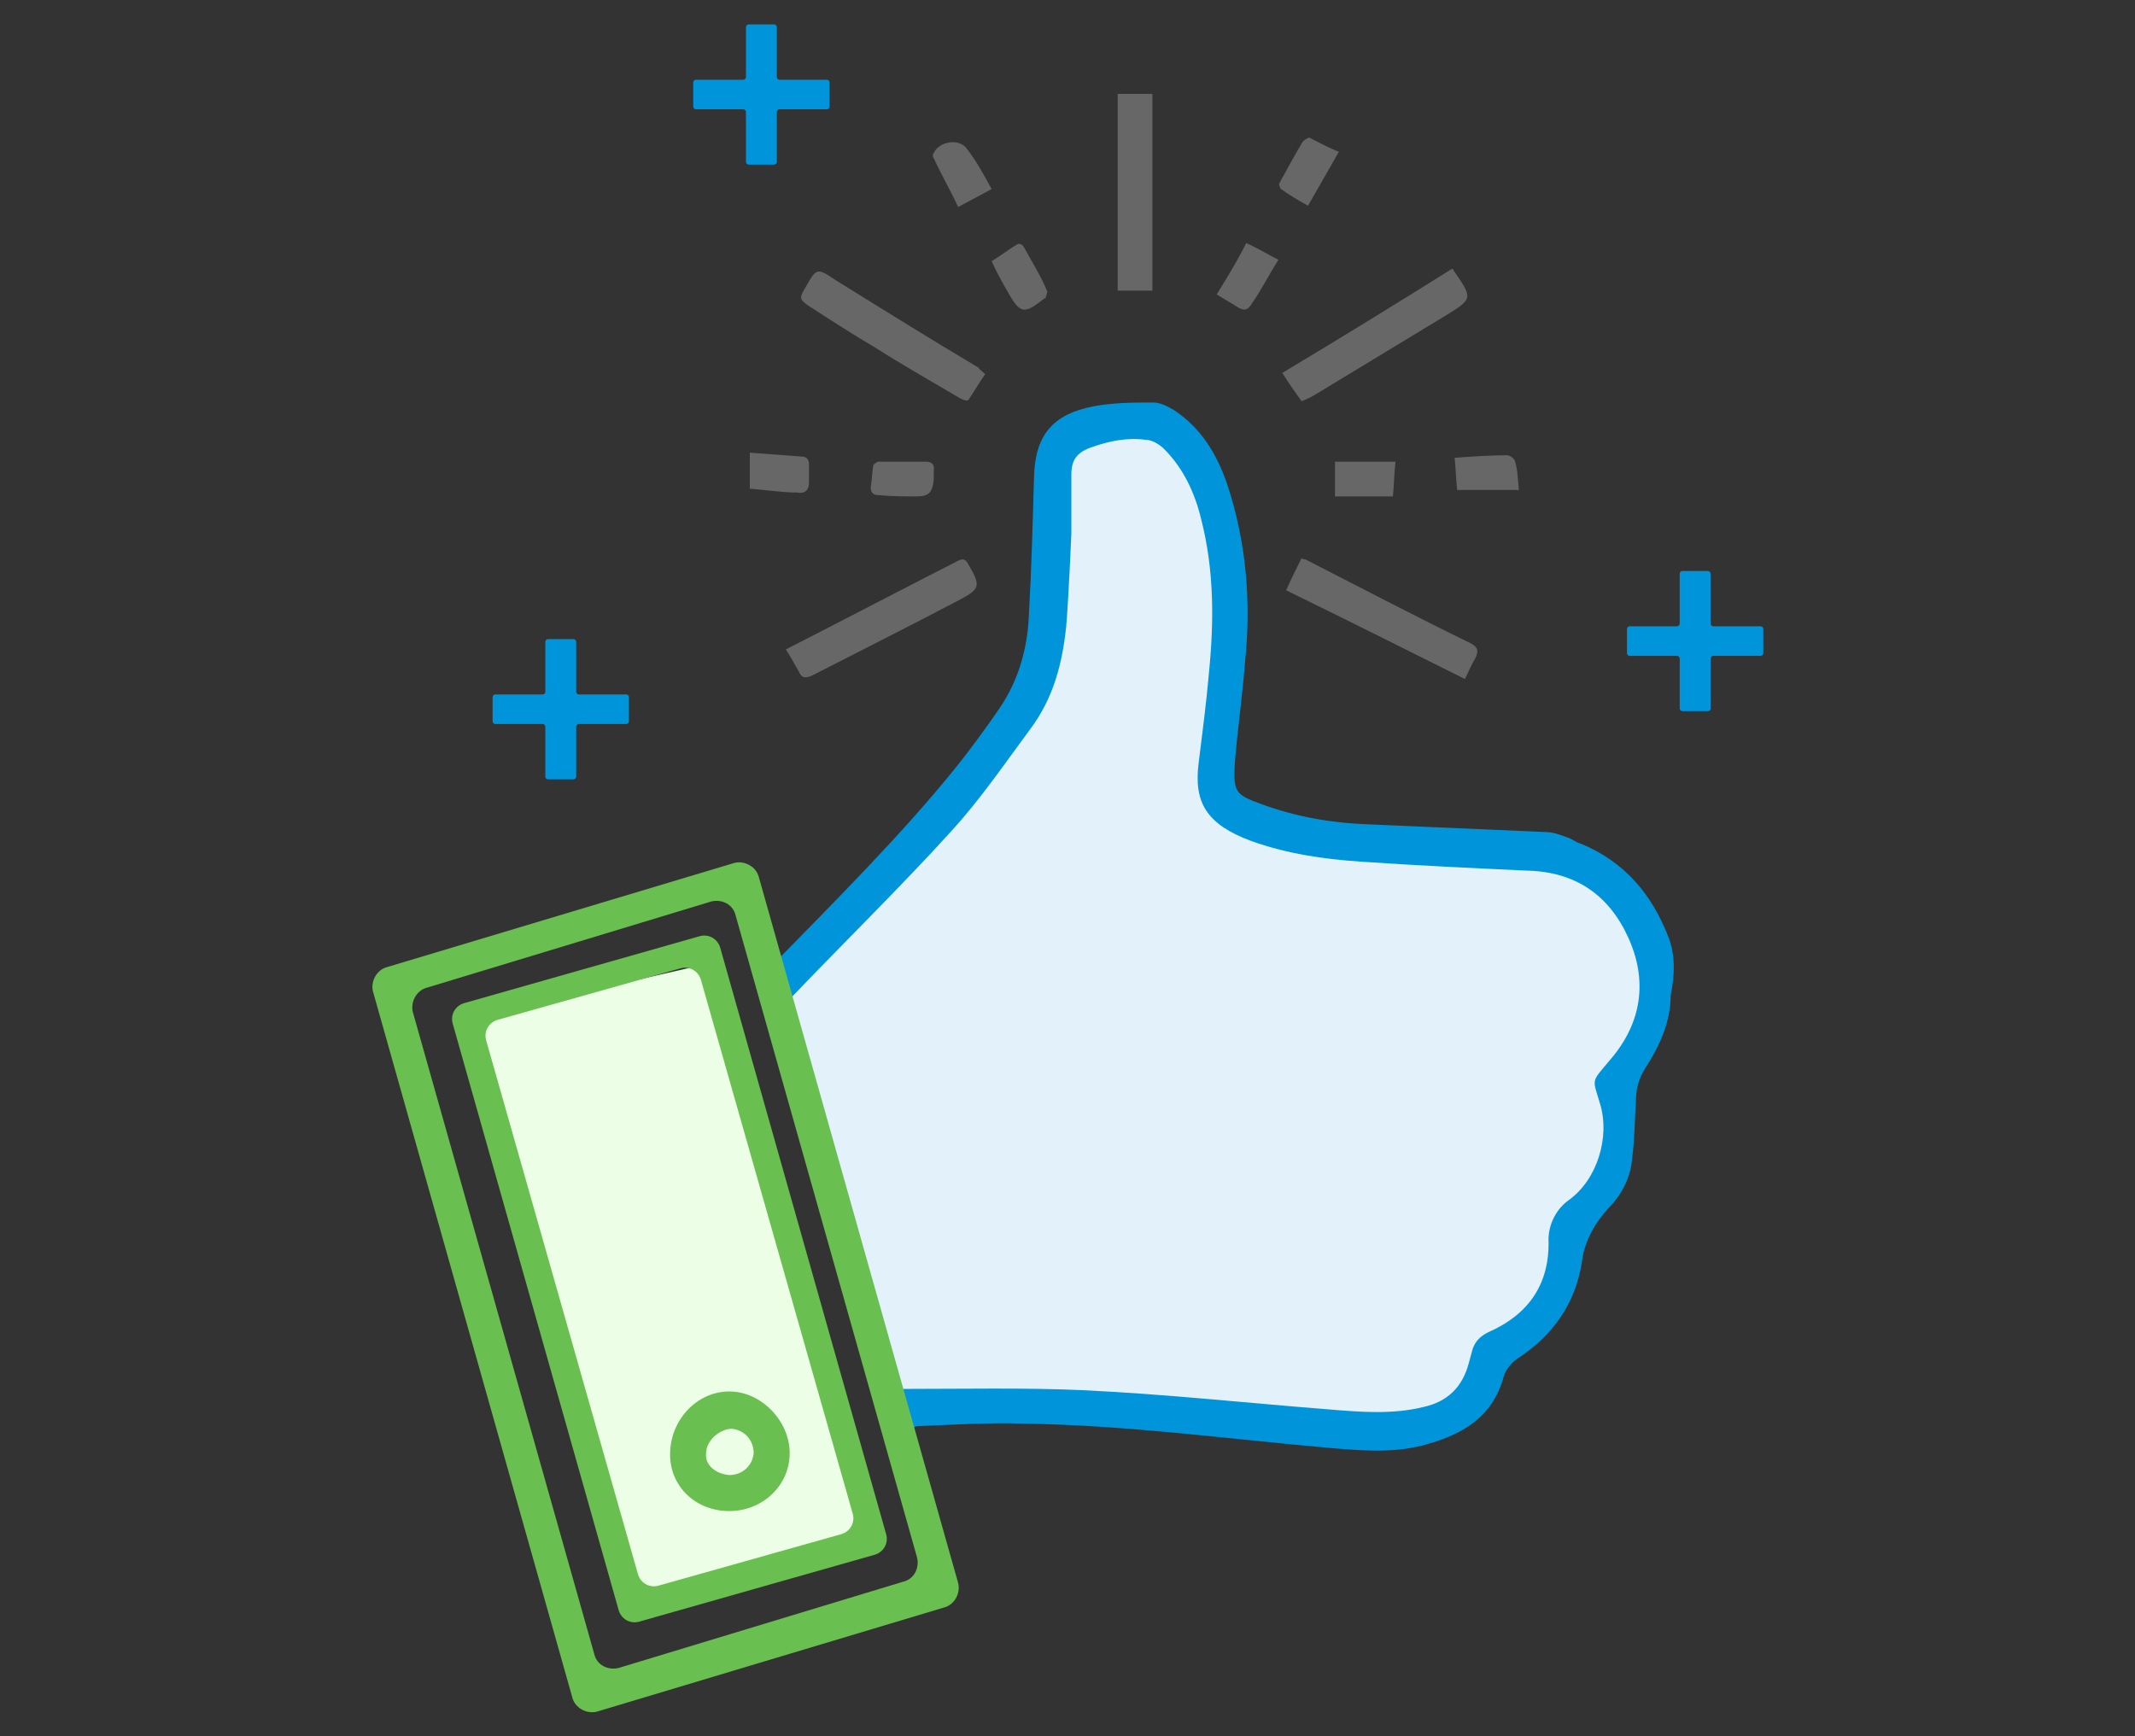 <?xml version="1.0" encoding="utf-8"?>
<!-- Generator: Adobe Illustrator 21.0.0, SVG Export Plug-In . SVG Version: 6.00 Build 0)  -->
<svg version="1.1" id="Layer_1" xmlns="http://www.w3.org/2000/svg" xmlns:xlink="http://www.w3.org/1999/xlink" x="0px" y="0px"
	 viewBox="0 0 166 135" width="166px" height="135px" style="enable-background:new 0 0 166 135;" xml:space="preserve">
<rect x="0" y="0" width="166" height="135" fill="#333333" stroke="none"/>
<style type="text/css">
	.st0{display:none;}
	.st1{display:inline;}
	.st2{fill:#676767;}
	.st3{display:inline;fill:#ECFFE6;}
	.st4{display:inline;fill:#69BF4F;}
	.st5{display:inline;fill:none;stroke:#69BF4F;stroke-width:11.339;stroke-miterlimit:10;}
	.st6{fill:#E2F1FA;}
	.st7{fill:#0095DA;}
	.st8{fill:#ECFFE6;}
	.st9{fill:#69BF4F;}
</style>
<g class="st0">
	<g class="st1">
		<path class="st2" d="M142.6,28.8c-3,0-5.4,2.4-5.4,5.4c0,2.4,1.6,4.5,3.8,5.2V51h0v10.9h-7.2V65h7.4c1.6,0,3-1.3,3-3v-3.3h0V39.3
			c2.2-0.7,3.8-2.7,3.8-5.2C148,31.2,145.6,28.8,142.6,28.8z M142.6,36.4c-1.2,0-2.3-1-2.3-2.3c0-1.2,1-2.3,2.3-2.3
			c1.2,0,2.3,1,2.3,2.3C144.9,35.4,143.8,36.4,142.6,36.4z"/>
		<path class="st2" d="M119,22.2c-3,0-5.4,2.4-5.4,5.4c0,2.4,1.6,4.5,3.8,5.2v17.5h3.1V32.7c2.2-0.7,3.8-2.7,3.8-5.2
			C124.4,24.6,122,22.2,119,22.2z M119,29.8c-1.2,0-2.3-1-2.3-2.3c0-1.2,1-2.3,2.3-2.3s2.3,1,2.3,2.3
			C121.3,28.8,120.3,29.8,119,29.8z"/>
		<path class="st2" d="M140,17.6c3,0,5.4-2.4,5.4-5.4c0-3-2.4-5.4-5.4-5.4c-2.3,0-4.2,1.4-5,3.4H82.3c-2,0-3.7,1.7-3.7,3.7v39.9h3.1
			V13.9c0-0.3,0.2-0.6,0.6-0.6h52.4C135.3,15.7,137.4,17.6,140,17.6z M140,9.9c1.2,0,2.3,1,2.3,2.3c0,1.2-1,2.3-2.3,2.3
			c-1.2,0-2.3-1-2.3-2.3C137.7,10.9,138.8,9.9,140,9.9z"/>
		<path class="st2" d="M60.1,5.7h-29c-0.7-2.2-2.7-3.8-5.2-3.8c-3,0-5.4,2.4-5.4,5.4s2.4,5.4,5.4,5.4c2.4,0,4.5-1.6,5.2-3.8h29
			c0.3,0,0.6,0.2,0.6,0.6v37.2h3.1V9.4C63.8,7.3,62.2,5.7,60.1,5.7z M26,9.5c-1.2,0-2.3-1-2.3-2.3S24.7,5,26,5c1.2,0,2.3,1,2.3,2.3
			S27.2,9.5,26,9.5z"/>
		<path class="st2" d="M45.8,23.1c-3,0-5.4,2.4-5.4,5.4c0,2.4,1.6,4.5,3.8,5.2v18.2h3.1V33.6c2.2-0.7,3.8-2.7,3.8-5.2
			C51.2,25.5,48.8,23.1,45.8,23.1z M45.8,30.7c-1.2,0-2.3-1-2.3-2.3c0-1.2,1-2.3,2.3-2.3c1.2,0,2.3,1,2.3,2.3
			C48.1,29.7,47,30.7,45.8,30.7z"/>
		<path class="st2" d="M69.3,15.8c-0.9,0-1.6,0.7-1.6,1.6v18c0,0.9,0.7,1.6,1.6,1.6c0.9,0,1.6-0.7,1.6-1.6v-18
			C70.9,16.5,70.2,15.8,69.3,15.8z"/>
		<path class="st2" d="M100.2,17.4h-9.5L86,24.3v7.1c0,0.9,0.7,1.6,1.6,1.6c0.9,0,1.6-0.7,1.6-1.6v-6.2l3.2-4.7h7.8
			c0.9,0,1.6-0.7,1.6-1.6C101.7,18.1,101,17.4,100.2,17.4z"/>
		<path class="st2" d="M24,17.4c-0.9,0-1.6,0.7-1.6,1.6v12.9l4.1,5.9v9.3c0,0.9,0.7,1.6,1.6,1.6c0.9,0,1.6-0.7,1.6-1.6V36.8
			l-4.1-5.9v-12C25.5,18.1,24.8,17.4,24,17.4z"/>
		<path class="st2" d="M39.2,69.7h-9c-0.7-2.2-2.7-3.8-5.2-3.8c-3,0-5.4,2.4-5.4,5.4s2.4,5.4,5.4,5.4c2.4,0,4.5-1.6,5.2-3.8h9
			c0.9,0,1.6-0.7,1.6-1.6C40.7,70.4,40,69.7,39.2,69.7z M25.1,73.5c-1.2,0-2.3-1-2.3-2.3s1-2.3,2.3-2.3s2.3,1,2.3,2.3
			S26.3,73.5,25.1,73.5z"/>
		<path class="st2" d="M91.3,43.3c-3,0-5.4,2.4-5.4,5.4c0,2.4,1.6,4.5,3.8,5.2v29.7h3.1V53.9c2.2-0.7,3.8-2.7,3.8-5.2
			C96.7,45.7,94.3,43.3,91.3,43.3z M91.3,51c-1.3,0-2.3-1-2.3-2.3c0-1.3,1-2.3,2.3-2.3c1.3,0,2.3,1,2.3,2.3
			C93.6,49.9,92.6,51,91.3,51z"/>
	</g>
	<rect x="117.8" y="74.8" class="st3" width="5.9" height="58.4"/>
	<polygon class="st3" points="130.4,124.7 130.4,114.5 125.8,114.5 125.8,133.2 127.1,133.2 130.4,133.2 135.6,133.2 135.6,124.7 	
		"/>
	<path class="st4" d="M116.6,75.9v57.5c0,0.9,0.7,1.6,1.6,1.6h18.7c0.9,0,1.6-0.7,1.6-1.6v-9.3c0-0.9-0.7-1.6-1.6-1.6h-4.7v-7.8
		c0-0.9-0.7-1.6-1.6-1.6h-4.7V75.9 M122.8,131.9h-3.1v-56h3.1V131.9z M129,116.3v7.8c0,0.9,0.7,1.6,1.6,1.6h4.7v6.2h-9.3v-15.5H129z
		"/>
	<circle class="st5" cx="121.3" cy="63.5" r="12.5"/>
	<g class="st1">
		<g>
			<path class="st6" d="M83.6,131H40.9c-7.3,0-13.3-5.9-13.3-13.3V97.3C27.6,90,33.6,84,40.9,84h42.7c7.3,0,13.3,5.9,13.3,13.3v20.4
				C96.9,125,90.9,131,83.6,131z"/>
			<path class="st7" d="M67,104.4c0-3.1-2.5-5.7-5.5-5.7s-5.5,2.5-5.5,5.7c0,2.3,1.3,4.2,3.2,5.1v6.9c0,1.3,1.1,2.4,2.4,2.4
				c1.3,0,2.4-1.1,2.4-2.4v-6.9C65.7,108.7,67,106.7,67,104.4z"/>
		</g>
		<g>
			<path class="st7" d="M91.4,81.5H33.1c-4.3,0-7.8,3.5-7.8,7.8v36.6c0,4.3,3.5,7.8,7.8,7.8h58.3c4.3,0,7.8-3.5,7.8-7.8V89.2
				C99.2,84.9,95.7,81.5,91.4,81.5z M96,125.8c0,2.6-2.1,4.6-4.6,4.6H33.1c-2.6,0-4.6-2.1-4.6-4.6V89.2c0-2.6,2.1-4.6,4.6-4.6h58.3
				c2.6,0,4.6,2.1,4.6,4.6V125.8z"/>
			<path class="st7" d="M62,43.7c-13.6,0-24.6,11-24.6,24.6v16.4h3.9V68.2c0-11.4,9.3-20.7,20.7-20.7s20.7,9.3,20.7,20.7v16.4h3.9
				V68.2C86.6,54.7,75.6,43.7,62,43.7z"/>
		</g>
	</g>
</g>
<g class="st0">
	<g class="st1">
		<rect x="65.5" y="42.3" class="st6" width="35.2" height="23.3"/>
		<path class="st2" d="M116.2,0.5c2.5,1,3.5,2.9,4.1,5.5c2.1,9,8.2,13.9,16.9,15.9c0.5,0.1,1.1,0.2,1.7,0.3c3.4,0.4,5,2.3,5.1,5.6
			c0,4.5,0.1,9.1,0,13.6c-0.1,4.7-0.2,9.5-0.3,14.2c0,0.4-0.1,0.8-0.1,1.2c-0.3,1-1,1.6-2,1.5c-1.1-0.1-1.7-0.8-1.7-1.8
			c0-1,0.2-2.1,0.2-3.1c0.1-8.5,0.2-17,0.2-25.5c0-1.4-0.3-1.7-2.2-2c-5.2-0.7-9.9-2.7-13.9-6.2c-4.1-3.6-6.8-8-7.8-13.4
			c-0.3-1.7-0.6-2-2.3-2c-20.6,0-41.2,0-61.9,0c-1.2,0-1.9,0.3-2.2,1.6c-2.2,10.9-9.2,17-19.7,19.6c-0.9,0.2-1.9,0.4-2.8,0.5
			c-1,0.1-1.4,0.7-1.4,1.6c0.1,9.3,0.3,18.6,0.4,27.8c0,0.3,0.1,0.6,0,0.9c0,1.2-0.8,2-1.8,2c-1.1,0-1.8-0.6-2-1.7
			c-0.2-1.5-0.3-3-0.3-4.4c-0.1-8.2-0.1-16.4-0.1-24.6c0-3.3,1.7-5,5.2-5.5c7.7-1.2,13.6-4.9,17.1-12c0.6-1.3,1.1-2.7,1.3-4.1
			c0.4-2.7,1.6-4.6,4.1-5.6C72.3,0.5,94.3,0.5,116.2,0.5z"/>
		<path class="st2" d="M83.3,9.3c7.6,0,15.3,0.1,22.9,0c3.2,0,5.4,1.3,6.8,4.1c3.7,7.3,9.4,12.5,16.9,15.6c3.5,1.5,5,3.8,4.9,7.6
			c-0.2,5.2,0,10.4-0.3,15.6c-0.5,8.1-2.3,15.9-5.3,23.5c-8.4,21-23.1,36.2-42.8,46.8c-2.1,1.1-4.2,1.1-6.4,0
			c-14.4-7.7-26.4-18.2-35.2-32c-7.1-11.1-11.5-23.1-12.6-36.3c-0.5-6.3-0.4-12.6-0.5-18.9c0-2.7,1.4-4.7,3.9-5.8
			c5.7-2.4,10.6-5.8,14.4-10.7c1.3-1.7,2.5-3.6,3.5-5.5c1.4-2.7,3.5-4,6.6-4C67.9,9.4,75.6,9.3,83.3,9.3z M83.3,13.1
			c-7.6,0-15.3,0-22.9,0c-1.6,0-2.6,0.6-3.4,2c-1.8,2.9-3.7,5.9-6,8.5c-3.5,4.1-8,7-13,9c-1.8,0.7-2.4,1.8-2.4,3.7
			c0.1,3.4,0,6.9,0,10.3c0,6,0.7,11.9,2.1,17.7c2.6,10.8,7.4,20.6,14.1,29.5c8.1,10.6,18.1,18.9,29.9,25.2c1.1,0.6,2.1,0.5,3.2-0.1
			c13.5-7.3,24.7-17,33.1-29.9c7.4-11.3,11.8-23.8,12.6-37.3c0.3-5,0.1-10,0.3-15c0.1-2.3-0.8-3.4-2.8-4.3
			c-8.2-3.5-14.4-9.3-18.5-17.3c-0.8-1.5-1.8-2.1-3.4-2.1C98.5,13.1,90.9,13.1,83.3,13.1z"/>
		<path class="st2" d="M83.3,134.5c-1-0.3-1.9-0.5-2.7-0.9c-9.5-4.8-18.6-10.3-26.6-17.5c-14.7-13.2-24.7-29.3-29.3-48.6
			c-0.4-1.5,0.1-2.5,1.2-2.8c1.2-0.4,2.2,0.3,2.6,1.9c1.8,7.6,4.5,14.8,8.3,21.6c6.8,12.5,16.1,22.7,27.5,31.1
			c5.6,4.1,11.7,7.5,18,10.6c0.6,0.3,1.6,0.3,2.2,0c10.6-5.2,20.5-11.5,28.9-19.9c12.2-12,20.6-26.2,24.7-42.9
			c0.1-0.3,0.2-0.7,0.3-1c0.4-1.1,1.3-1.7,2.3-1.4c1,0.3,1.6,1.2,1.4,2.3c-0.4,1.8-0.8,3.6-1.4,5.4c-7.7,24.9-23.4,43.2-45.6,56.2
			c-2.8,1.6-5.7,3.1-8.6,4.6C85.3,134,84.3,134.2,83.3,134.5z"/>
		<path class="st7" d="M96.3,40.3c0.8,0,1.5,0,2.2,0c2.1,0.1,3.8,1.6,4,3.7c0.1,1.8,0.1,3.7,0.1,5.5c0,4.4,0,8.8,0,13.2
			c0,3.1-1.7,4.8-4.8,4.8c-9.6,0-19.3,0-28.9,0c-3.1,0-4.8-1.7-4.8-4.7c0-5.9,0-11.9,0-17.8c0-3,1.7-4.7,4.7-4.7c0.5,0,1,0,1.6,0
			c0-2,0-4,0-5.9c0-2.1,0.4-4.2,1.4-6.1c2.6-5.2,8.5-8.1,14.1-6.9c5.8,1.2,10,6.1,10.2,11.9c0.1,2,0,4,0.1,6
			C96.2,39.5,96.3,39.9,96.3,40.3z M83.3,64.9c4.8,0,9.6,0,14.5,0c1.6,0,2.1-0.5,2.1-2.2c0-5.9,0-11.8,0-17.7c0-1.5-0.5-2.1-2-2.1
			c-9.7,0-19.4,0-29.1,0c-1.5,0-2.1,0.5-2.1,2.1c0,5.9,0,11.9,0,17.8c0,1.6,0.5,2.1,2.1,2.1C73.7,64.9,78.5,64.9,83.3,64.9z
			 M73,40.2c7.1,0,13.8,0,20.6,0c0-2.3,0.1-4.6,0-6.8c-0.2-4.9-4.2-9-8.9-9.5c-5.2-0.5-10,2.5-11.1,7.5C73,34.2,73.1,37.2,73,40.2z"
			/>
		<path class="st7" d="M86.4,52.4c0-1.7-1.4-3.1-3.1-3.1s-3.1,1.4-3.1,3.1c0,1.2,0.7,2.3,1.8,2.8V59c0,0.7,0.6,1.3,1.3,1.3
			c0.7,0,1.3-0.6,1.3-1.3v-3.8C85.7,54.7,86.4,53.7,86.4,52.4z"/>
	</g>
	<g class="st1">
		<path class="st7" d="M76.2,98c0,1-0.3,1.9-0.8,2.7c-0.5,0.8-1.3,1.4-2.2,1.8c-1,0.4-2.1,0.7-3.5,0.7c-1.6,0-2.9-0.3-4-0.9
			c-0.7-0.4-1.3-1-1.8-1.8c-0.5-0.7-0.7-1.4-0.7-2.1c0-0.4,0.1-0.7,0.4-1c0.3-0.3,0.6-0.4,1.1-0.4c0.3,0,0.6,0.1,0.9,0.3
			c0.2,0.2,0.4,0.6,0.6,1c0.2,0.5,0.4,1,0.7,1.3c0.2,0.3,0.6,0.6,1,0.9c0.4,0.2,1,0.3,1.7,0.3c1,0,1.8-0.2,2.4-0.7
			c0.6-0.5,0.9-1,0.9-1.7c0-0.5-0.2-1-0.5-1.3c-0.3-0.3-0.8-0.6-1.3-0.8c-0.5-0.2-1.2-0.4-2.1-0.6c-1.2-0.3-2.2-0.6-2.9-1
			c-0.8-0.4-1.4-0.9-1.9-1.5c-0.5-0.6-0.7-1.4-0.7-2.4c0-0.9,0.2-1.7,0.7-2.4c0.5-0.7,1.2-1.2,2.1-1.6c0.9-0.4,2-0.6,3.3-0.6
			c1,0,1.9,0.1,2.6,0.4c0.7,0.2,1.3,0.6,1.8,1c0.5,0.4,0.8,0.8,1.1,1.3c0.2,0.5,0.3,0.9,0.3,1.3c0,0.4-0.1,0.7-0.4,1.1
			c-0.3,0.3-0.6,0.5-1,0.5c-0.4,0-0.7-0.1-0.9-0.3c-0.2-0.2-0.4-0.5-0.6-0.9c-0.3-0.6-0.7-1.1-1.1-1.4c-0.4-0.3-1.1-0.5-2-0.5
			c-0.9,0-1.5,0.2-2.1,0.6c-0.5,0.4-0.8,0.8-0.8,1.4c0,0.3,0.1,0.6,0.3,0.8c0.2,0.2,0.4,0.4,0.7,0.6c0.3,0.2,0.6,0.3,0.9,0.4
			c0.3,0.1,0.8,0.2,1.6,0.4c0.9,0.2,1.8,0.5,2.5,0.7c0.7,0.3,1.4,0.6,1.9,0.9c0.5,0.4,0.9,0.8,1.2,1.4C76,96.5,76.2,97.1,76.2,98z"
			/>
		<path class="st7" d="M91.4,98c0,1-0.3,1.9-0.8,2.7c-0.5,0.8-1.3,1.4-2.2,1.8c-1,0.4-2.1,0.7-3.5,0.7c-1.6,0-2.9-0.3-4-0.9
			c-0.7-0.4-1.3-1-1.8-1.8c-0.5-0.7-0.7-1.4-0.7-2.1c0-0.4,0.1-0.7,0.4-1c0.3-0.3,0.6-0.4,1.1-0.4c0.3,0,0.6,0.1,0.9,0.3
			c0.2,0.2,0.4,0.6,0.6,1c0.2,0.5,0.4,1,0.7,1.3c0.2,0.3,0.6,0.6,1,0.9c0.4,0.2,1,0.3,1.7,0.3c1,0,1.8-0.2,2.4-0.7
			c0.6-0.5,0.9-1,0.9-1.7c0-0.5-0.2-1-0.5-1.3c-0.3-0.3-0.8-0.6-1.3-0.8c-0.5-0.2-1.2-0.4-2.1-0.6c-1.2-0.3-2.2-0.6-2.9-1
			c-0.8-0.4-1.4-0.9-1.9-1.5c-0.5-0.6-0.7-1.4-0.7-2.4c0-0.9,0.2-1.7,0.7-2.4c0.5-0.7,1.2-1.2,2.1-1.6c0.9-0.4,2-0.6,3.3-0.6
			c1,0,1.9,0.1,2.6,0.4c0.7,0.2,1.3,0.6,1.8,1c0.5,0.4,0.8,0.8,1.1,1.3c0.2,0.5,0.3,0.9,0.3,1.3c0,0.4-0.1,0.7-0.4,1.1
			c-0.3,0.3-0.6,0.5-1,0.5c-0.4,0-0.7-0.1-0.9-0.3c-0.2-0.2-0.4-0.5-0.6-0.9c-0.3-0.6-0.7-1.1-1.1-1.4c-0.4-0.3-1.1-0.5-2-0.5
			c-0.9,0-1.5,0.2-2.1,0.6c-0.5,0.4-0.8,0.8-0.8,1.4c0,0.3,0.1,0.6,0.3,0.8c0.2,0.2,0.4,0.4,0.7,0.6c0.3,0.2,0.6,0.3,0.9,0.4
			c0.3,0.1,0.8,0.2,1.6,0.4c0.9,0.2,1.8,0.5,2.5,0.7c0.7,0.3,1.4,0.6,1.9,0.9c0.5,0.4,0.9,0.8,1.2,1.4C91.2,96.5,91.4,97.1,91.4,98z
			"/>
		<path class="st7" d="M97.4,88.3v11.9h6.7c0.5,0,0.9,0.1,1.2,0.4s0.4,0.6,0.4,1c0,0.4-0.1,0.7-0.4,1c-0.3,0.2-0.7,0.4-1.2,0.4h-8
			c-0.7,0-1.2-0.2-1.6-0.5c-0.3-0.3-0.5-0.8-0.5-1.5V88.3c0-0.7,0.2-1.2,0.5-1.5c0.3-0.3,0.7-0.5,1.2-0.5c0.5,0,0.9,0.2,1.2,0.5
			C97.3,87.1,97.4,87.6,97.4,88.3z"/>
	</g>
	<g class="st1">
		<g>
			<path class="st8" d="M135.5,83.8h-105c-5.9,0-10.7-4.8-10.7-10.7V73c0-5.9,4.8-10.7,10.7-10.7h105c5.9,0,10.7,4.8,10.7,10.7v0.2
				C146.2,79,141.4,83.8,135.5,83.8z"/>
			<path class="st9" d="M142.9,85H23.1c-2.5,0-4.5-2-4.5-4.5v-15c0-2.5,2-4.5,4.5-4.5h119.9c2.5,0,4.5,2,4.5,4.5v15
				C147.4,83,145.4,85,142.9,85z M23.1,63.5c-1.2,0-2.1,1-2.1,2.1v15c0,1.2,1,2.1,2.1,2.1h119.9c1.2,0,2.1-1,2.1-2.1v-15
				c0-1.2-0.9-2.1-2.1-2.1H23.1z"/>
		</g>
		<g>
			<g>
				<g>
					<path class="st9" d="M75.7,69v2.6c0.2-0.3,0.4-0.5,0.6-0.6c0.2-0.1,0.4-0.3,0.7-0.3c0.3-0.1,0.5-0.1,0.8-0.1
						c0.4,0,0.8,0.1,1.2,0.3c0.3,0.2,0.6,0.5,0.8,0.8c0.1,0.2,0.2,0.4,0.2,0.7c0,0.3,0.1,0.6,0.1,0.9v3.3c0,0.3-0.1,0.6-0.2,0.8
						c-0.2,0.2-0.4,0.3-0.6,0.3c-0.6,0-0.9-0.4-0.9-1.1v-2.9c0-0.6-0.1-1-0.2-1.3c-0.2-0.3-0.5-0.4-0.9-0.4c-0.3,0-0.6,0.1-0.8,0.3
						c-0.2,0.2-0.4,0.4-0.6,0.7c-0.1,0.3-0.1,0.7-0.1,1.4v2.3c0,0.3-0.1,0.6-0.2,0.8c-0.2,0.2-0.4,0.3-0.6,0.3
						c-0.6,0-0.9-0.4-0.9-1.1V69c0-0.4,0.1-0.6,0.2-0.8c0.2-0.2,0.4-0.3,0.6-0.3c0.3,0,0.5,0.1,0.6,0.3C75.6,68.4,75.7,68.7,75.7,69
						z"/>
					<path class="st9" d="M81.9,70.7h0.2v-1c0-0.3,0-0.5,0-0.7c0-0.2,0.1-0.3,0.1-0.4c0.1-0.1,0.2-0.2,0.3-0.3
						c0.1-0.1,0.3-0.1,0.4-0.1c0.2,0,0.4,0.1,0.6,0.2c0.1,0.1,0.2,0.2,0.2,0.4c0,0.2,0,0.4,0,0.7v1.2h0.6c0.2,0,0.4,0.1,0.6,0.2
						c0.1,0.1,0.2,0.3,0.2,0.4c0,0.2-0.1,0.4-0.3,0.5c-0.2,0.1-0.4,0.1-0.8,0.1h-0.3v3.2c0,0.3,0,0.5,0,0.6c0,0.1,0.1,0.3,0.2,0.4
						c0.1,0.1,0.2,0.1,0.4,0.1c0.1,0,0.2,0,0.4-0.1c0.2,0,0.3-0.1,0.4-0.1c0.1,0,0.3,0.1,0.4,0.2c0.1,0.1,0.2,0.3,0.2,0.4
						c0,0.3-0.2,0.5-0.5,0.6c-0.3,0.1-0.7,0.2-1.3,0.2c-0.5,0-1-0.1-1.2-0.3c-0.3-0.2-0.5-0.4-0.5-0.8s-0.1-0.8-0.1-1.3V72h-0.2
						c-0.2,0-0.4-0.1-0.6-0.2c-0.1-0.1-0.2-0.3-0.2-0.5c0-0.2,0.1-0.3,0.2-0.4C81.5,70.8,81.7,70.7,81.9,70.7z"/>
					<path class="st9" d="M86.5,70.7h0.2v-1c0-0.3,0-0.5,0-0.7c0-0.2,0.1-0.3,0.1-0.4c0.1-0.1,0.2-0.2,0.3-0.3
						c0.1-0.1,0.3-0.1,0.4-0.1c0.2,0,0.4,0.1,0.6,0.2c0.1,0.1,0.2,0.2,0.2,0.4c0,0.2,0,0.4,0,0.7v1.2h0.6c0.2,0,0.4,0.1,0.6,0.2
						c0.1,0.1,0.2,0.3,0.2,0.4c0,0.2-0.1,0.4-0.3,0.5c-0.2,0.1-0.4,0.1-0.8,0.1h-0.3v3.2c0,0.3,0,0.5,0,0.6c0,0.1,0.1,0.3,0.2,0.4
						c0.1,0.1,0.2,0.1,0.4,0.1c0.1,0,0.2,0,0.4-0.1c0.2,0,0.3-0.1,0.4-0.1c0.1,0,0.3,0.1,0.4,0.2c0.1,0.1,0.2,0.3,0.2,0.4
						c0,0.3-0.2,0.5-0.5,0.6c-0.3,0.1-0.7,0.2-1.3,0.2c-0.5,0-1-0.1-1.2-0.3c-0.3-0.2-0.5-0.4-0.5-0.8s-0.1-0.8-0.1-1.3V72h-0.2
						c-0.2,0-0.4-0.1-0.6-0.2c-0.1-0.1-0.2-0.3-0.2-0.5c0-0.2,0.1-0.3,0.2-0.4C86.1,70.8,86.3,70.7,86.5,70.7z"/>
					<path class="st9" d="M92.6,71.5v0.2c0.3-0.4,0.7-0.7,1-0.9c0.4-0.2,0.7-0.3,1.2-0.3c0.5,0,1,0.1,1.5,0.4
						c0.4,0.3,0.8,0.7,1.1,1.2c0.3,0.5,0.4,1.2,0.4,1.9c0,0.5-0.1,1-0.2,1.5c-0.2,0.4-0.4,0.8-0.6,1.1c-0.3,0.3-0.6,0.5-0.9,0.7
						c-0.4,0.2-0.7,0.2-1.2,0.2c-0.5,0-0.9-0.1-1.2-0.3s-0.7-0.5-1-0.9V79c0,0.8-0.3,1.1-0.8,1.1c-0.3,0-0.5-0.1-0.6-0.3
						C91.1,79.7,91,79.4,91,79v-7.5c0-0.3,0.1-0.6,0.2-0.7c0.1-0.2,0.3-0.2,0.6-0.2c0.2,0,0.4,0.1,0.6,0.3
						C92.6,71,92.6,71.2,92.6,71.5z M96,74.1c0-0.5-0.1-0.8-0.2-1.2c-0.1-0.3-0.3-0.6-0.6-0.8s-0.5-0.3-0.8-0.3
						c-0.5,0-0.9,0.2-1.2,0.6c-0.3,0.4-0.5,0.9-0.5,1.7c0,0.7,0.2,1.2,0.5,1.6c0.3,0.4,0.7,0.6,1.2,0.6c0.3,0,0.6-0.1,0.8-0.3
						c0.2-0.2,0.4-0.4,0.6-0.8C96,74.9,96,74.5,96,74.1z"/>
					<path class="st9" d="M99.4,71.5c0-0.3,0.1-0.5,0.3-0.7c0.2-0.2,0.4-0.2,0.7-0.2c0.3,0,0.5,0.1,0.7,0.3c0.2,0.2,0.3,0.4,0.3,0.7
						c0,0.2-0.1,0.5-0.3,0.7c-0.2,0.2-0.4,0.3-0.7,0.3c-0.3,0-0.5-0.1-0.7-0.3C99.4,72,99.4,71.8,99.4,71.5z M100.3,77.6
						c-0.3,0-0.5-0.1-0.7-0.3c-0.2-0.2-0.3-0.4-0.3-0.7c0-0.3,0.1-0.5,0.3-0.7c0.2-0.2,0.4-0.3,0.7-0.3c0.3,0,0.5,0.1,0.7,0.3
						c0.2,0.2,0.3,0.4,0.3,0.7c0,0.3-0.1,0.5-0.3,0.7C100.8,77.5,100.6,77.6,100.3,77.6z"/>
					<path class="st9" d="M105.7,69.3l-1.8,7.3c-0.1,0.2-0.1,0.4-0.2,0.6c0,0.1-0.1,0.2-0.2,0.3c-0.1,0.1-0.2,0.1-0.4,0.1
						c-0.4,0-0.6-0.2-0.6-0.6c0-0.1,0-0.3,0.1-0.7l1.8-7.3c0.1-0.4,0.2-0.7,0.3-0.8c0.1-0.1,0.2-0.2,0.5-0.2c0.2,0,0.4,0.1,0.5,0.2
						c0.1,0.1,0.2,0.2,0.2,0.4C105.8,68.7,105.8,68.9,105.7,69.3z"/>
					<path class="st9" d="M109.3,69.3l-1.8,7.3c-0.1,0.2-0.1,0.4-0.2,0.6c0,0.1-0.1,0.2-0.2,0.3c-0.1,0.1-0.2,0.1-0.4,0.1
						c-0.4,0-0.6-0.2-0.6-0.6c0-0.1,0-0.3,0.1-0.7l1.8-7.3c0.1-0.4,0.2-0.7,0.3-0.8c0.1-0.1,0.2-0.2,0.5-0.2c0.2,0,0.4,0.1,0.5,0.2
						c0.1,0.1,0.2,0.2,0.2,0.4C109.5,68.7,109.4,68.9,109.3,69.3z"/>
				</g>
			</g>
			<path class="st9" d="M67.8,72.3c-0.1-0.7-0.6-1.3-1.4-1.3c-0.1,0-0.2,0-0.2,0L66,71c0,0,0,0,0,0c0-0.2,0-0.4,0-0.6
				c0-0.4,0-0.8,0-1.2c-0.1-1.8-1.4-3.3-3.2-3.7c-0.3-0.1-0.5-0.1-0.8-0.1c-1.5,0-2.9,0.9-3.6,2.2c-0.3,0.6-0.4,1.2-0.4,1.9
				c0,0.4,0,0.8,0,1.2l0,0.2h-0.2c-1,0-1.6,0.6-1.6,1.6c0,1.7,0,3.4,0,5.1c0,1,0.6,1.6,1.6,1.6l2.8,0c1.8,0,3.7,0,5.5,0
				c1.1,0,1.7-0.6,1.7-1.7c0-1.3,0-2.5,0-3.8l0-0.3C67.8,73.1,67.8,72.7,67.8,72.3z M62,66.8c0.1,0,0.2,0,0.3,0
				c1.2,0.1,2.3,1.2,2.3,2.5c0,0.4,0,0.9,0,1.3c0,0.1,0,0.2,0,0.3h-5.4c0-0.2,0-0.3,0-0.5c0-0.6,0-1.2,0.1-1.7
				C59.7,67.6,60.8,66.8,62,66.8z"/>
		</g>
	</g>
</g>
<g>
	<polygon class="st8" points="36.4,79.2 50.1,125 67.8,119.5 55.2,74.9 	"/>
	<path class="st6" d="M69.4,110c0,0,10,0.4,11.1,0c1.1-0.4,20.3,0.7,22.3,1.3c2,0.5,8.6,1.1,12.9-3.8c4.3-4.9,0.8-2.2,0.8-2.2
		s4.2-2.2,6.2-9.4s3.2-1.3,3.8-11.4s7.2-8.6-4-17.3l-21.6-1.6c0,0-6.9-0.8-6.3-6.7c0.6-5.9,2.9-24.3-6.4-25.6
		c-9.3-1.3-6.6,7.1-6.6,7.1s1.4,14.8-7,21.8S60.3,78,60.3,78L69.4,110z"/>
	<path class="st2" d="M76.6,29.1c-0.5,0.7-0.9,1.4-1.3,2c-0.1,0.1-0.4,0-0.6-0.1c-2.2-1.3-4.5-2.6-6.7-4c-1.7-1-3.4-2.1-5.1-3.2
		c-0.7-0.5-0.8-0.6-0.3-1.4c0.9-1.6,0.9-1.6,2.4-0.6c3.7,2.3,7.4,4.6,11.1,6.8C76.1,28.7,76.3,28.8,76.6,29.1z"/>
	<path class="st2" d="M101.2,31.2c-0.5-0.7-1-1.4-1.5-2.2c4.5-2.7,8.9-5.4,13.2-8.1c0.1,0,0.1,0.1,0.1,0.1c1.5,2.2,1.6,2.2-0.7,3.6
		c-3.3,2-6.6,4-9.9,6C102.1,30.8,101.7,31,101.2,31.2z"/>
	<path class="st2" d="M61.1,50.5c4.5-2.3,8.9-4.6,13.4-6.9c0.4-0.2,0.6-0.1,0.8,0.3c1,1.7,0.9,1.9-0.8,2.8c-3.8,2-7.6,3.9-11.3,5.8
		c-0.6,0.3-0.9,0.2-1.1-0.3C61.8,51.7,61.5,51.1,61.1,50.5z"/>
	<path class="st2" d="M100,45.9c0.4-0.9,0.8-1.7,1.2-2.5c0.1,0.1,0.2,0.1,0.3,0.1c4.3,2.2,8.5,4.4,12.8,6.5c0.6,0.3,0.7,0.6,0.4,1.2
		c-0.3,0.5-0.5,1-0.8,1.6C109.3,50.5,104.7,48.2,100,45.9z"/>
	<path class="st2" d="M86.9,7.3c0.9,0,1.8,0,2.7,0c0,5.1,0,10.2,0,15.3c-0.9,0-1.8,0-2.7,0C86.9,17.6,86.9,12.5,86.9,7.3z"/>
	<path class="st2" d="M96.9,18.9c0.9,0.4,1.7,0.9,2.5,1.3c-0.7,1.1-1.3,2.3-2,3.3c-0.4,0.7-0.7,0.7-1.3,0.3c-0.5-0.3-1-0.6-1.5-0.9
		C95.4,21.6,96.2,20.3,96.9,18.9z"/>
	<path class="st2" d="M104.1,11.8c-0.8,1.4-1.6,2.8-2.4,4.2c-0.7-0.4-1.4-0.8-2.1-1.3c-0.1-0.1-0.2-0.4-0.1-0.5
		c0.6-1.1,1.2-2.2,1.8-3.2c0.1-0.1,0.4-0.3,0.5-0.3C102.6,11.1,103.3,11.5,104.1,11.8z"/>
	<path class="st2" d="M58.3,38c0-1,0-1.9,0-2.8c1.4,0.1,2.7,0.2,4,0.3c0.4,0,0.6,0.2,0.6,0.6c0,0.5,0,0.9,0,1.4
		c0,0.7-0.4,0.9-0.9,0.8C60.8,38.3,59.6,38.1,58.3,38z"/>
	<path class="st2" d="M77.1,20.3c0.7-0.4,1.3-0.9,2-1.3c0.1-0.1,0.4,0,0.5,0.2c0.6,1.1,1.3,2.2,1.8,3.4c0.1,0.1-0.1,0.4-0.1,0.6
		c0,0,0,0-0.1,0c-1.6,1.3-1.9,1.2-2.9-0.6C77.9,21.9,77.5,21.2,77.1,20.3z"/>
	<path class="st2" d="M77.1,14.7c-0.9,0.5-1.7,0.9-2.6,1.4c-0.6-1.3-1.3-2.5-1.9-3.8c-0.1-0.1-0.1-0.3,0-0.4c0.4-0.9,2-1.2,2.6-0.3
		C75.9,12.5,76.5,13.6,77.1,14.7z"/>
	<path class="st2" d="M118.1,38.1c-1.6,0-3.2,0-4.8,0c-0.1-0.8-0.1-1.6-0.2-2.5c1.4-0.1,2.7-0.2,4.1-0.2c0.2,0,0.6,0.3,0.6,0.5
		C118,36.5,118,37.2,118.1,38.1z"/>
	<path class="st2" d="M70.2,35.9c0.6,0,1.2,0,1.8,0c0.4,0,0.7,0.2,0.6,0.7c0,0.2,0,0.5,0,0.7c-0.1,1-0.4,1.3-1.3,1.3c-1,0-2,0-3-0.1
		c-0.4,0-0.6-0.2-0.6-0.6c0.1-0.6,0.1-1.1,0.2-1.7c0-0.1,0.3-0.3,0.4-0.3C69,35.9,70.2,35.9,70.2,35.9z"/>
	<path class="st2" d="M103.8,35.9c1.6,0,3.1,0,4.7,0c-0.1,0.9-0.1,1.7-0.2,2.7c-1.5,0-3,0-4.5,0C103.8,37.8,103.8,36.9,103.8,35.9z"
		/>
	<path class="st9" d="M61.4,113c0,2.5-2.1,4.5-4.7,4.5c-2.6,0-4.6-1.9-4.6-4.4c0-2.7,2.1-4.9,4.6-4.9
		C59.2,108.2,61.4,110.5,61.4,113z M56.7,114.7c1,0,1.8-0.7,1.9-1.7c0-1-0.7-1.8-1.7-1.9c-0.9,0-2,0.9-2,1.9
		C54.8,113.9,55.6,114.6,56.7,114.7z"/>
	<path class="st9" d="M54.4,72.8L36.1,78c-0.7,0.2-1.1,0.9-0.9,1.6l12.9,45.6c0.2,0.7,0.9,1.1,1.6,0.9l18.3-5.2
		c0.7-0.2,1.1-0.9,0.9-1.6L56,73.7C55.8,73,55.1,72.6,54.4,72.8z M38.7,79.3l14.2-4c0.7-0.2,1.4,0.2,1.6,0.9l11.8,41.5
		c0.2,0.7-0.2,1.4-0.9,1.6l-14.2,4c-0.7,0.2-1.4-0.2-1.6-0.9L37.8,80.9C37.6,80.2,38,79.5,38.7,79.3z"/>
	<path class="st7" d="M129.7,72.8c-1.3-3.3-3.4-5.8-6.8-7.2c-0.4-0.1-0.7-0.4-1.1-0.5c-0.5-0.2-1.1-0.4-1.6-0.4
		c-4.6-0.2-9.2-0.4-13.8-0.6c-2.9-0.1-5.7-0.6-8.4-1.6c-1.9-0.7-2.1-0.9-2-3c0.2-2.7,0.6-5.3,0.8-8c0.5-4.7,0.1-9.4-1.4-13.9
		c-0.8-2.3-2-4.3-4.1-5.7c-0.5-0.3-1.1-0.6-1.6-0.6c-1.6,0-3.1,0-4.7,0.3c-3.1,0.6-4.5,2.2-4.6,5.4c-0.1,3.6-0.2,7.2-0.4,10.8
		c-0.1,2.6-0.8,5.1-2.3,7.3c-1.1,1.6-2.2,3.1-3.4,4.6c-4.1,5.1-9.5,10.5-14,15.1c0.2,0.8,0.6,1.9,1,3c0,0,0.1-0.1,0.1-0.1
		c3.9-4.1,8.7-8.8,12.5-13c2.3-2.5,4.2-5.3,6.2-8c1.8-2.4,2.5-5.1,2.8-8c0.2-2.4,0.4-7.2,0.4-7.2c0-1.5,0-3.1,0-4.6
		c0-1.1,0.4-1.7,1.5-2.1c1.4-0.5,2.8-0.8,4.3-0.6c0.5,0,1.1,0.4,1.4,0.7c1.5,1.5,2.4,3.4,2.9,5.5c1,3.9,1,7.9,0.6,11.9
		c-0.2,2.3-0.5,4.6-0.8,7c-0.4,3.1,0.6,4.8,4.1,6.1c2.8,1,5.6,1.4,8.5,1.6c4.3,0.3,8.7,0.5,13,0.7c3.7,0.1,6.3,1.9,7.8,5.2
		c1.5,3.3,1.1,6.6-1.4,9.5c-1.5,1.8-1.4,1.4-0.8,3.4c0.8,2.6-0.2,5.9-2.4,7.5c-1,0.7-1.6,1.9-1.6,3.1c0.1,3.4-1.5,5.8-4.7,7.2
		c-0.6,0.3-1,0.7-1.2,1.3c-0.1,0.4-0.2,0.7-0.3,1.1c-0.5,1.9-1.7,3-3.5,3.4c-2.4,0.6-4.9,0.4-7.3,0.2c-6.4-0.5-12.8-1.2-19.2-1.5
		c-4.3-0.2-9.5-0.1-13.8-0.1c-0.2,0-0.3,0-0.4,0c0.3,1.1,0.6,2.2,0.9,3c0,0,0.1,0,0.1,0c0.1,0,0.2-0.1,0.3-0.1
		c2.4-0.1,5.8-0.3,8.2-0.2c8,0.1,16,1.2,24,1.9c2.4,0.2,4.7,0.4,7.1-0.2c3-0.8,5.4-2.1,6.3-5.3c0.1-0.5,0.6-1.1,1-1.4
		c2.8-1.8,4.6-4.3,5.1-7.6c0.2-1.6,1-3,2.1-4.2c1-1,1.7-2.4,1.8-3.8c0.2-1.5,0.2-3,0.3-4.5c0-0.9,0.2-1.7,0.7-2.5
		c1.1-1.7,2-3.6,2-5.7C130.2,75.9,130.3,74.3,129.7,72.8z"/>
	<g>
		<path class="st7" d="M44.8,49.9v3.9c0,0.1,0.1,0.2,0.2,0.2h3.7c0.1,0,0.2,0.1,0.2,0.2v1.9c0,0.1-0.1,0.2-0.2,0.2H45
			c-0.1,0-0.2,0.1-0.2,0.2v3.9c0,0.1-0.1,0.2-0.2,0.2h-2c-0.1,0-0.2-0.1-0.2-0.2v-3.9c0-0.1-0.1-0.2-0.2-0.2h-3.7
			c-0.1,0-0.2-0.1-0.2-0.2v-1.9c0-0.1,0.1-0.2,0.2-0.2h3.7c0.1,0,0.2-0.1,0.2-0.2v-3.9c0-0.1,0.1-0.2,0.2-0.2h2
			C44.7,49.7,44.8,49.8,44.8,49.9z"/>
	</g>
	<g>
		<path class="st7" d="M133,44.6v3.9c0,0.1,0.1,0.2,0.2,0.2h3.7c0.1,0,0.2,0.1,0.2,0.2v1.9c0,0.1-0.1,0.2-0.2,0.2h-3.7
			c-0.1,0-0.2,0.1-0.2,0.2v3.9c0,0.1-0.1,0.2-0.2,0.2h-2c-0.1,0-0.2-0.1-0.2-0.2v-3.9c0-0.1-0.1-0.2-0.2-0.2h-3.7
			c-0.1,0-0.2-0.1-0.2-0.2v-1.9c0-0.1,0.1-0.2,0.2-0.2h3.7c0.1,0,0.2-0.1,0.2-0.2v-3.9c0-0.1,0.1-0.2,0.2-0.2h2
			C132.9,44.4,133,44.5,133,44.6z"/>
	</g>
	<g>
		<path class="st7" d="M60.4,2.1V6c0,0.1,0.1,0.2,0.2,0.2h3.7c0.1,0,0.2,0.1,0.2,0.2v1.9c0,0.1-0.1,0.2-0.2,0.2h-3.7
			c-0.1,0-0.2,0.1-0.2,0.2v3.9c0,0.1-0.1,0.2-0.2,0.2h-2c-0.1,0-0.2-0.1-0.2-0.2V8.7c0-0.1-0.1-0.2-0.2-0.2h-3.7
			c-0.1,0-0.2-0.1-0.2-0.2V6.4c0-0.1,0.1-0.2,0.2-0.2h3.7C57.9,6.2,58,6.1,58,6V2.1c0-0.1,0.1-0.2,0.2-0.2h2
			C60.3,1.9,60.4,2,60.4,2.1z"/>
	</g>
	<path class="st9" d="M57.1,67.1l-27,8.1c-0.8,0.2-1.3,1.1-1.1,1.9L44.5,132c0.2,0.8,1.1,1.3,1.9,1.1l27-8.1
		c0.8-0.2,1.3-1.1,1.1-1.9L59,68.2C58.8,67.4,57.9,66.9,57.1,67.1z M33.2,76.8l22.1-6.7c0.8-0.2,1.7,0.2,1.9,1.1l14.1,49.9
		c0.2,0.8-0.2,1.7-1.1,1.9l-22.1,6.7c-0.8,0.2-1.7-0.2-1.9-1.1L32.1,78.7C31.9,77.9,32.4,77,33.2,76.8z"/>
</g>
</svg>
